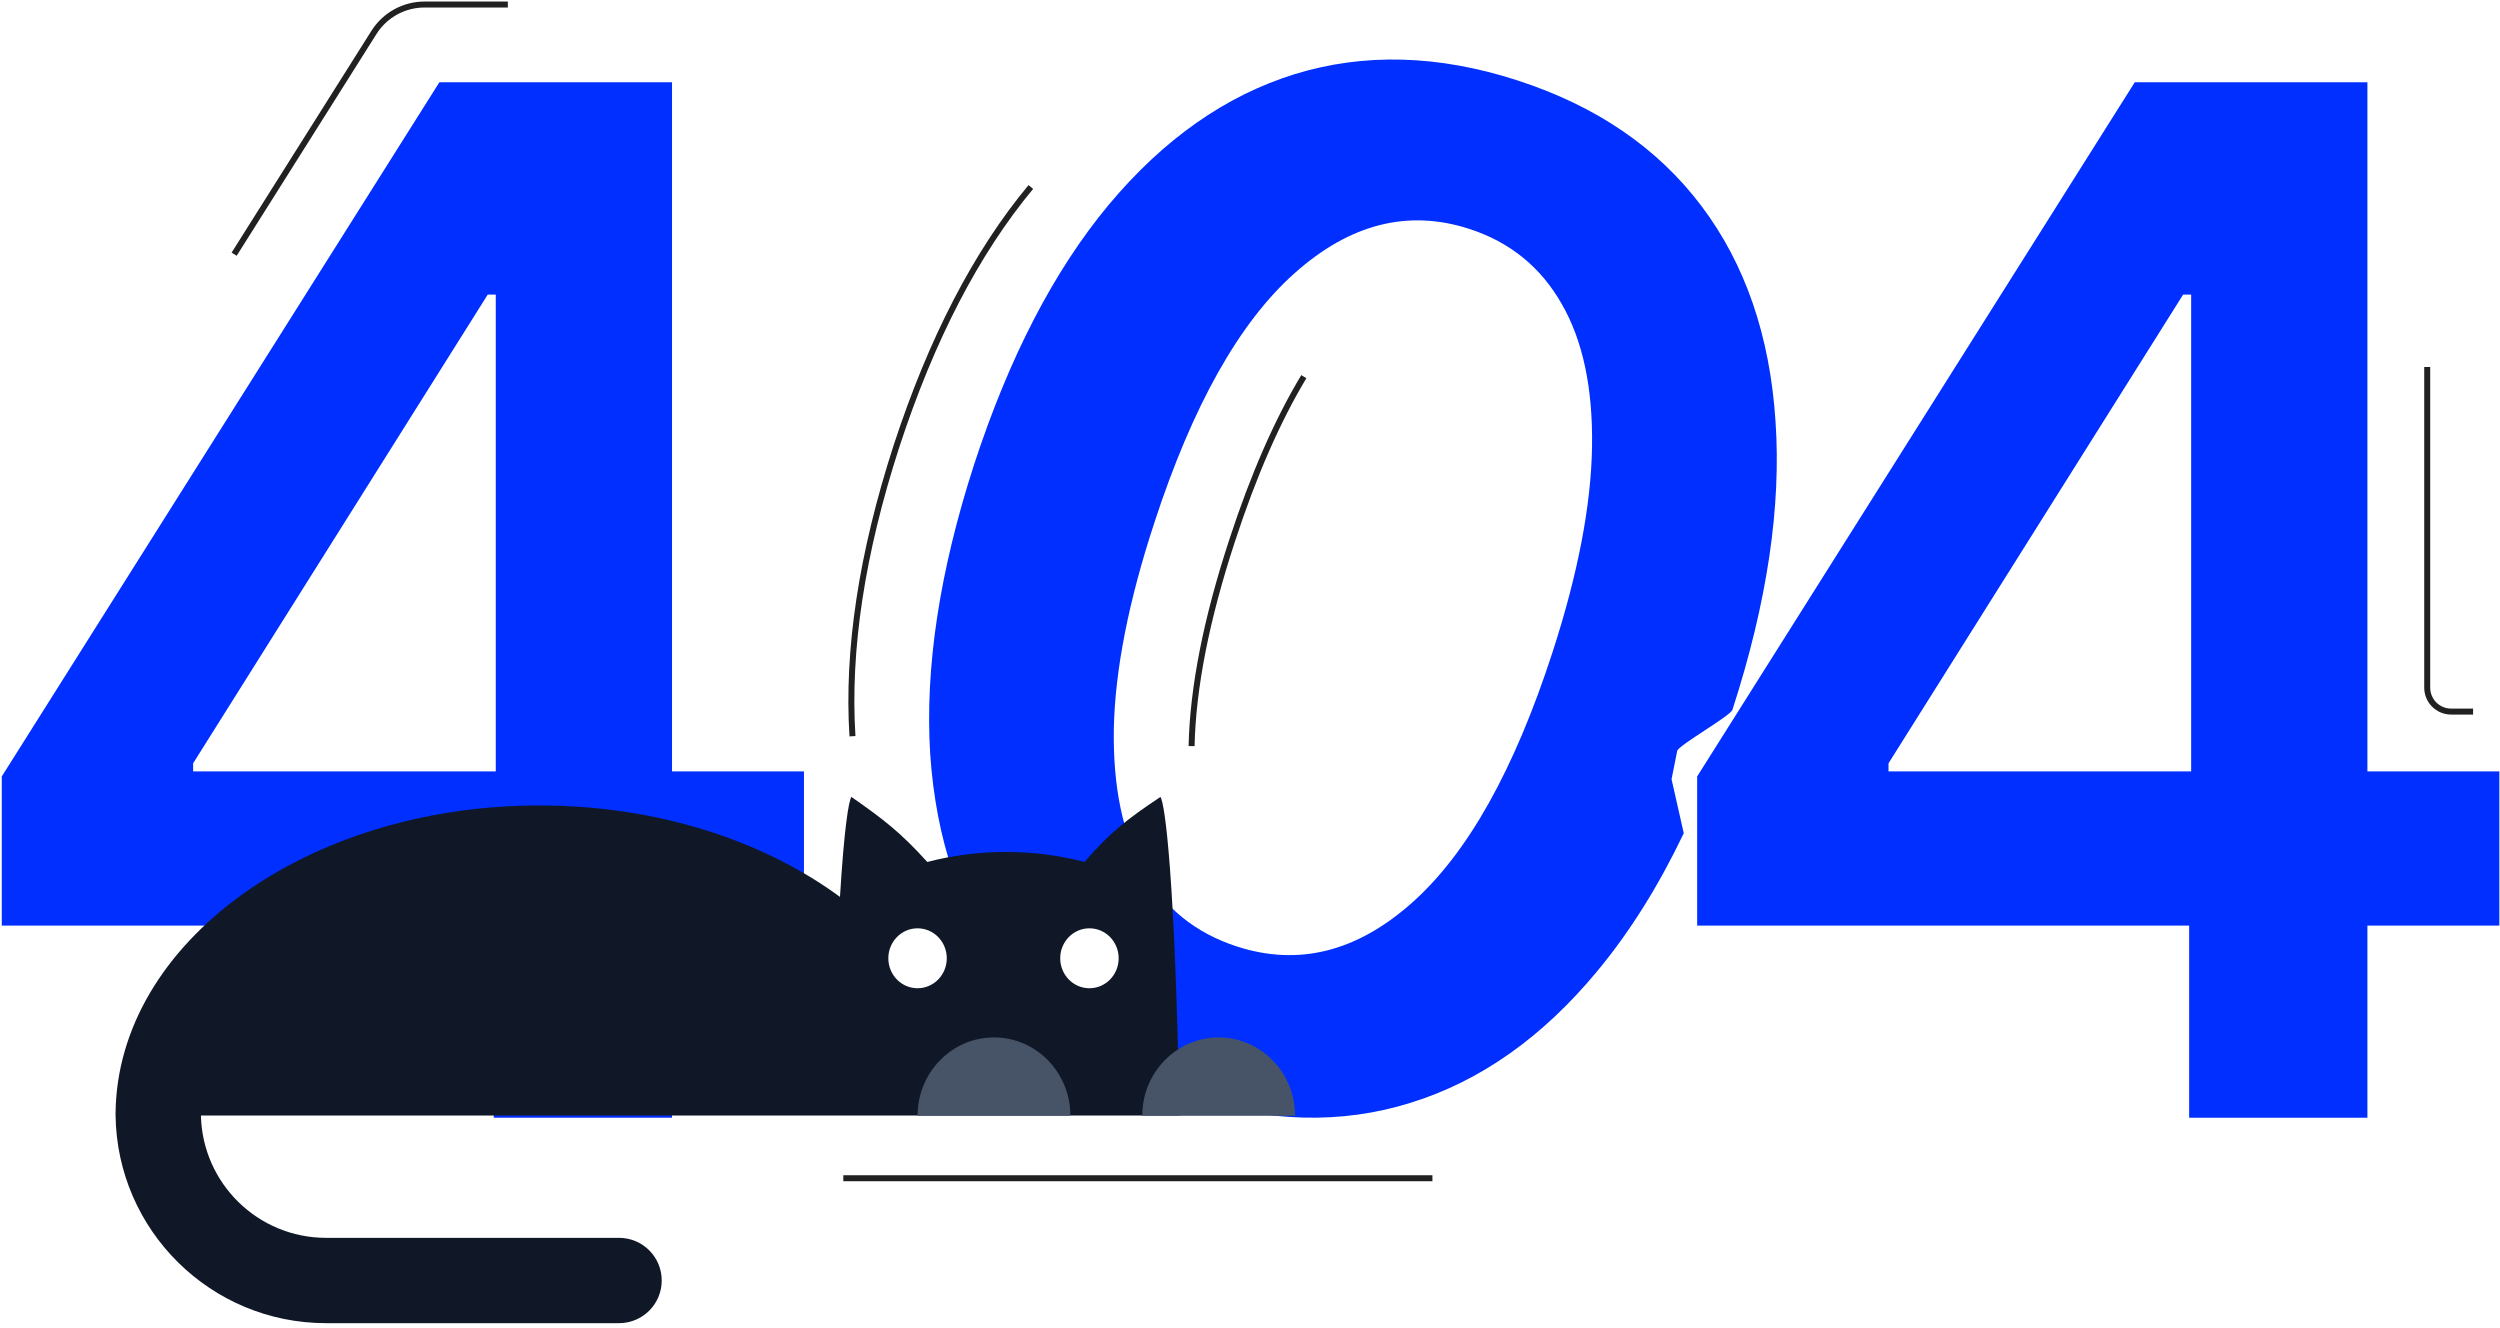 <svg width="418" height="222" viewBox="0 0 418 222" fill="none" xmlns="http://www.w3.org/2000/svg">
<rect width="418" height="222" fill="white"/>
<path d="M0.297 154.759V129.821L73.463 13.757H94.175V49.261H81.546L32.291 127.623V128.976H134.421V154.759H0.297ZM82.556 186.882V147.151L82.893 135.992V13.757H112.362V186.882H82.556Z" fill="#002FFF"/>
<path d="M84.913 0.756H70.981C67.546 0.756 64.352 2.519 62.521 5.424L39.148 42.5" stroke="#212121"/>
<path d="M198.667 183.406C185.438 179.12 175.168 172.092 167.856 162.324C160.616 152.519 156.507 140.443 155.531 126.098C154.625 111.715 157.078 95.55 162.89 77.603C168.755 59.672 176.243 45.227 185.355 34.269C194.537 23.273 204.917 15.981 216.494 12.392C228.125 8.82 240.528 9.169 253.704 13.438C266.879 17.707 277.131 24.699 284.46 34.414C291.789 44.129 295.923 56.124 296.864 70.399C297.858 84.691 295.457 100.784 289.663 118.679C289.331 119.704 280.778 124.524 280.435 125.527L279.484 130.283L281.525 139.32C277.294 148.171 272.484 155.842 267.094 162.334C257.948 173.4 247.551 180.746 235.903 184.371C224.308 188.014 211.896 187.692 198.667 183.406ZM206.812 158.252C217.095 161.584 226.849 159.15 236.072 150.951C245.367 142.715 253.215 128.713 259.617 108.943C263.85 95.871 266.04 84.445 266.189 74.667C266.337 64.888 264.649 56.942 261.125 50.828C257.619 44.66 252.465 40.474 245.663 38.27C235.433 34.956 225.698 37.425 216.457 45.678C207.233 53.877 199.42 67.773 193.017 87.364C188.713 100.473 186.451 111.934 186.232 121.749C186.066 131.581 187.737 139.581 191.243 145.749C194.767 151.863 199.956 156.031 206.812 158.252Z" fill="#002FFF"/>
<path d="M142.531 123.098C141.625 108.715 144.078 92.55 149.89 74.603C155.755 56.672 163.243 42.227 172.355 31.268M199.232 124.749C199.451 114.934 201.713 103.473 206.017 90.364C209.575 79.475 213.57 70.346 218 62.976" stroke="#212121"/>
<path d="M283.766 154.759V129.821L356.932 13.757H377.644V49.261H365.015L315.76 127.623V128.976H395.831H417.89V154.759H283.766ZM366.025 186.882V147.151L366.362 135.992V13.757H395.831V71.366V128.976V186.882H366.025Z" fill="#002FFF"/>
<path d="M413.5 118.976H409.83C407.621 118.976 405.83 117.185 405.83 114.976V61.366" stroke="#212121"/>
<path d="M181.337 144.121C177.176 143.032 172.763 142.446 168.191 142.446C163.619 142.446 159.205 143.032 155.044 144.121C150.615 139.224 147.725 136.982 142.351 133.245C141.909 133.906 141.146 138.372 140.444 149.962C127.608 140.518 109.832 134.672 90.189 134.672C51.268 134.672 19.672 157.626 19.322 186.039C19.322 186.117 19.323 186.194 19.323 186.272C19.323 186.353 19.322 186.433 19.322 186.514C19.577 205.733 35.239 221.234 54.518 221.234H103.507C107.447 221.234 110.641 218.04 110.641 214.1C110.641 210.16 107.447 206.966 103.507 206.966H54.518C43.119 206.966 33.849 197.852 33.596 186.514H197.203C196.478 146.611 194.786 134.375 194.03 133.245C188.441 136.967 185.524 139.238 181.337 144.121Z" fill="#101828"/>
<path d="M141 197H239.5" stroke="#212121"/>
<ellipse cx="182.154" cy="160.224" rx="4.886" ry="5.01" fill="white"/>
<ellipse cx="153.415" cy="160.224" rx="4.886" ry="5.01" fill="white"/>
<path d="M153.418 186.558C153.418 179.323 159.137 173.458 166.192 173.458C173.248 173.458 178.967 179.323 178.967 186.558H153.418Z" fill="#475467"/>
<path d="M190.986 186.558C190.986 179.323 196.706 173.458 203.761 173.458C210.816 173.458 216.535 179.323 216.535 186.558H190.986Z" fill="#475467"/>
</svg>

